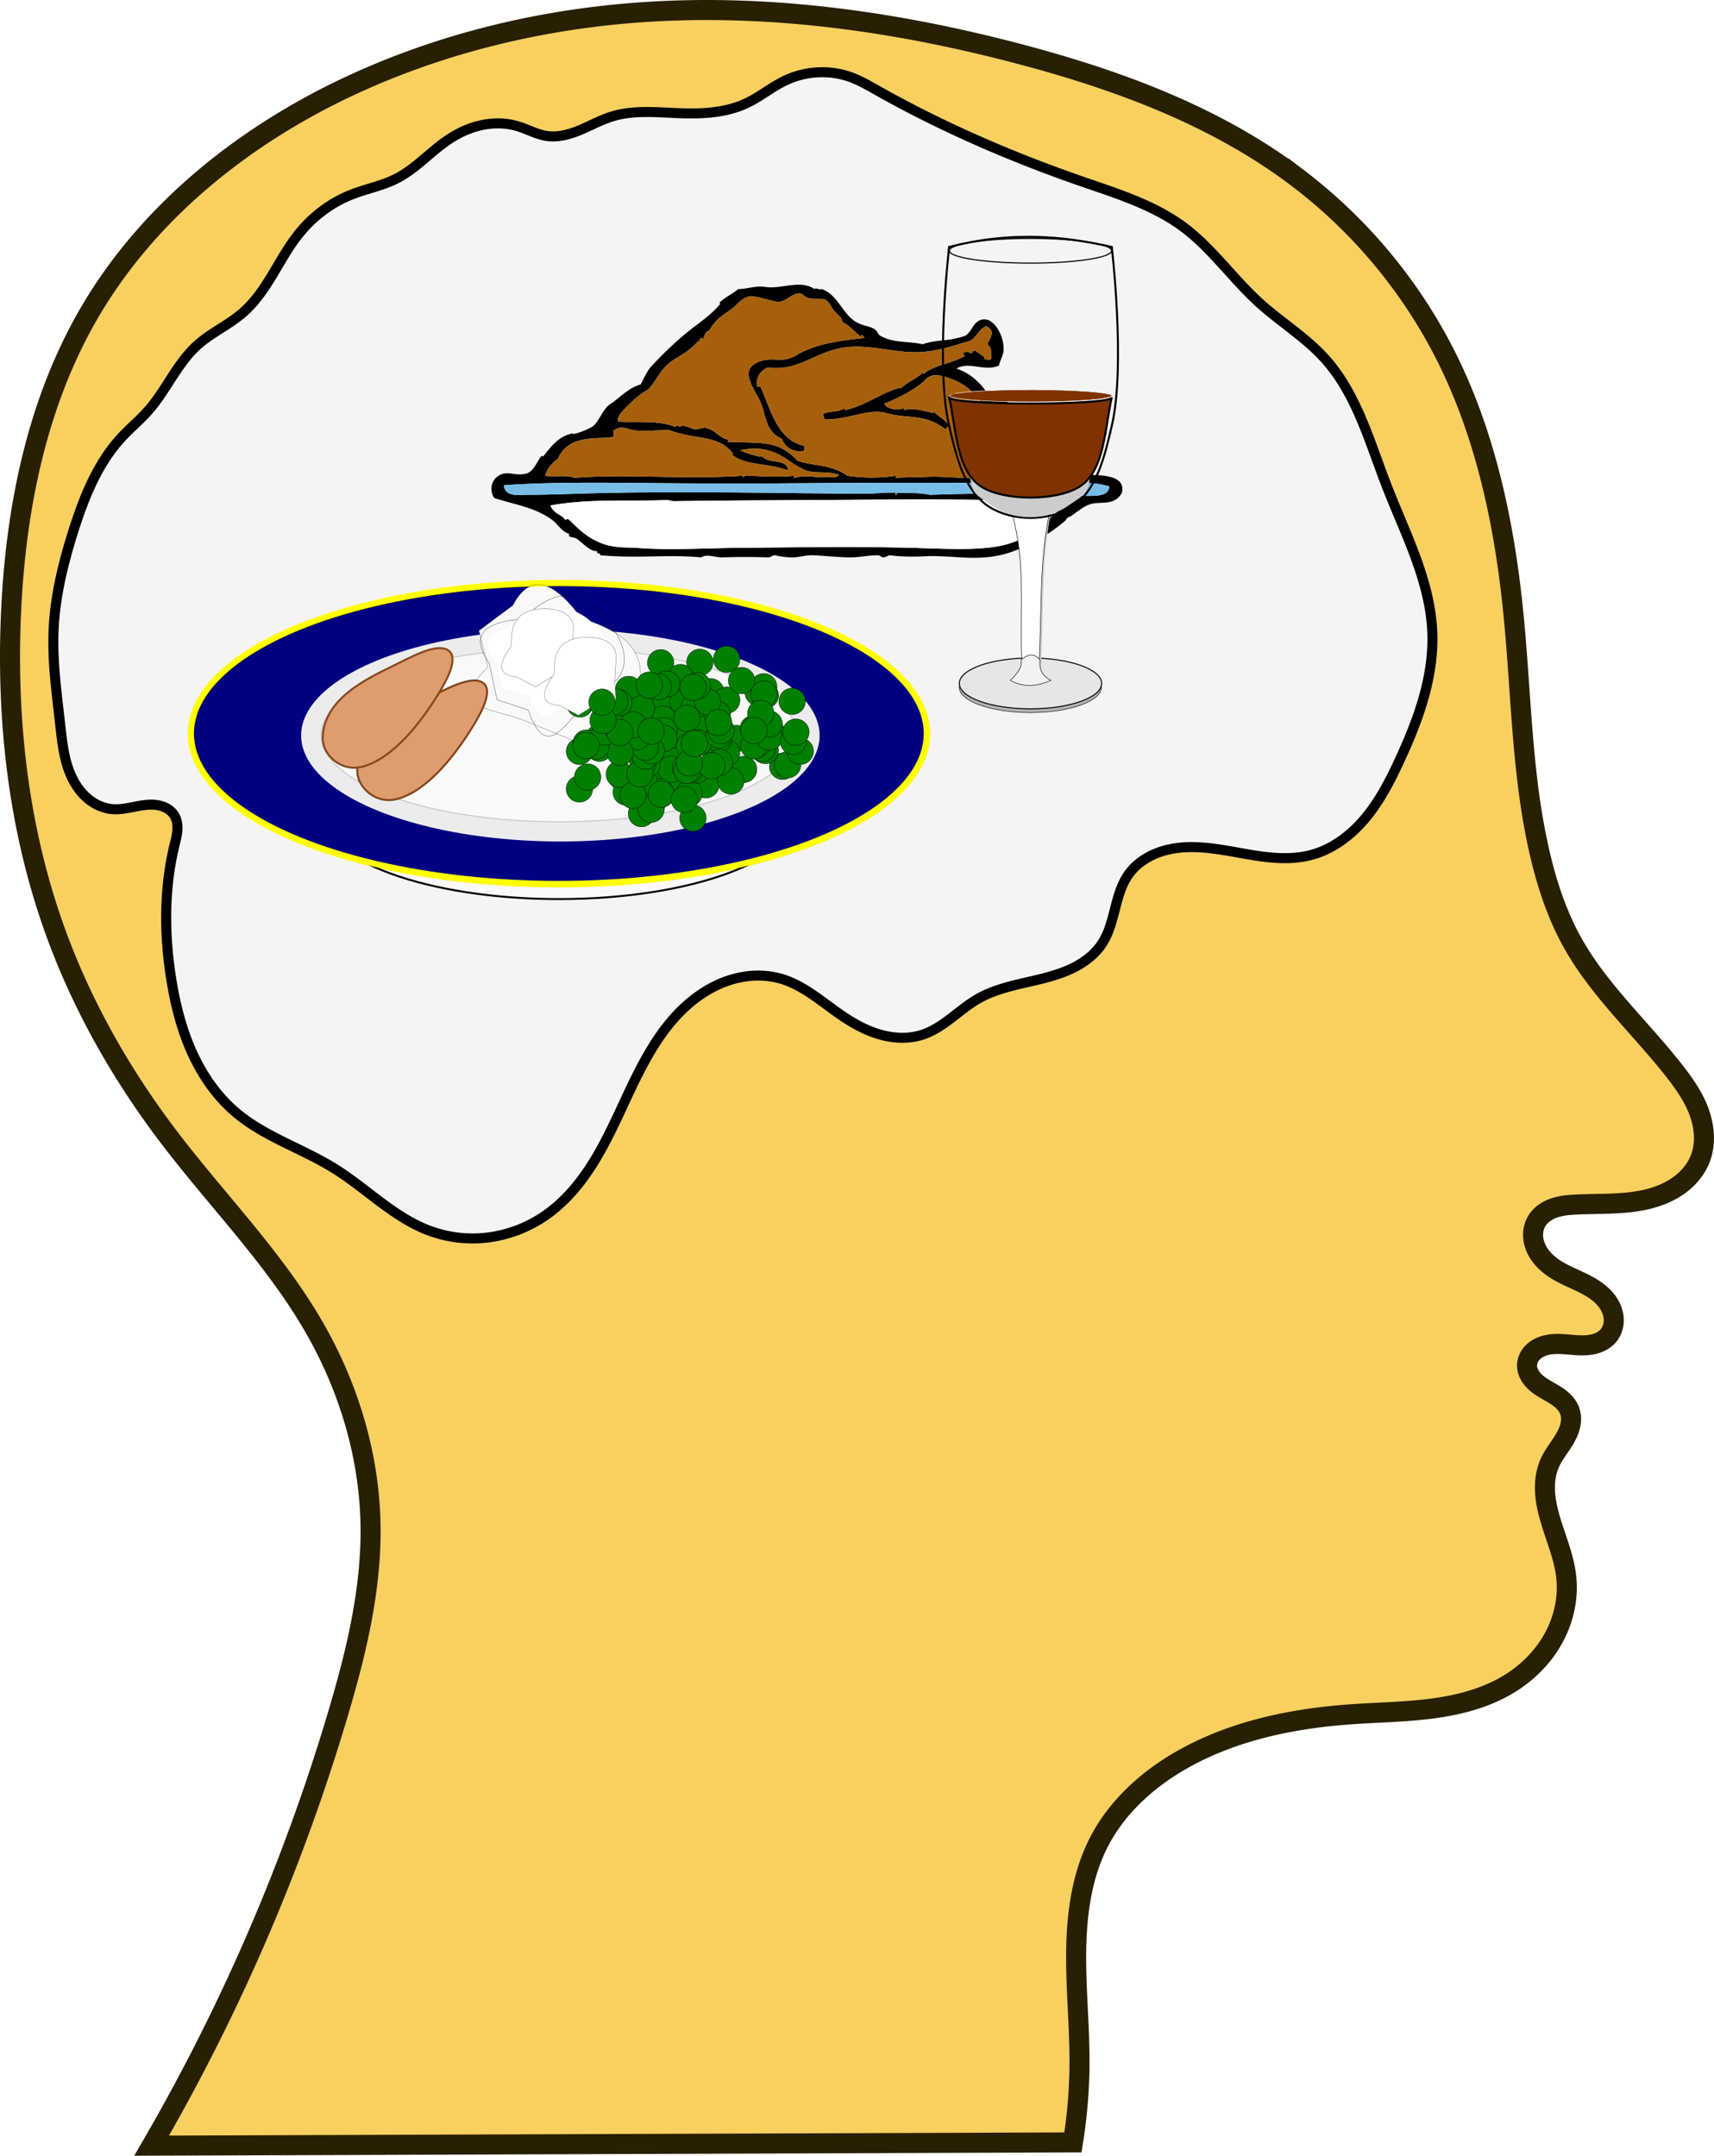 <?xml version="1.0"?>
<svg xmlns="http://www.w3.org/2000/svg" xmlns:xlink="http://www.w3.org/1999/xlink" height="215.164" width="171.111" version="1.0" viewBox="0 0 171.111 215.164">
  <defs>
    <filter id="a" color-interpolation-filters="sRGB">
      <feGaussianBlur stdDeviation="2.615"/>
    </filter>
    <filter id="b" color-interpolation-filters="sRGB">
      <feGaussianBlur stdDeviation="2.55"/>
    </filter>
    <filter id="d" color-interpolation-filters="sRGB">
      <feGaussianBlur stdDeviation="3" result="result10"/>
      <feBlend mode="multiply" in="result10" in2="SourceGraphic" result="result5"/>
      <feComposite result="fbSourceGraphic" in2="SourceGraphic" in="result5"/>
      <feGaussianBlur stdDeviation="5" result="result9"/>
      <feSpecularLighting lighting-color="#fff" specularConstant="2.2" result="result1" specularExponent="45" in="result9">
        <fePointLight y="-10000" x="-5000" z="20000"/>
      </feSpecularLighting>
      <feComposite result="result2" operator="in" in2="fbSourceGraphic" in="result1"/>
      <feComposite in2="fbSourceGraphic" k3=".8" k2="2" result="result4" in="result2" operator="arithmetic"/>
      <feBlend mode="multiply" in2="result4" in="result4"/>
    </filter>
    <filter id="e" color-interpolation-filters="sRGB">
      <feGaussianBlur stdDeviation=".475"/>
    </filter>
    <filter id="f" height="1.312" width="1.195" y="-.156" x="-.097" color-interpolation-filters="sRGB">
      <feGaussianBlur stdDeviation=".812"/>
    </filter>
  </defs>
  <g fill-rule="evenodd">
    <path d="M107.113 213.832l-91.975.326a198.285 198.285 0 0018.59-43.052c1.832-6.159 3.373-12.494 3.262-18.917-.118-6.85-2.145-13.62-5.544-19.57-4.007-7.012-9.797-12.807-14.677-19.243-4.81-6.344-8.76-13.367-11.415-20.873C1.784 82.408.602 71.56 1.114 60.866c.493-10.32 2.618-20.758 7.827-29.68C14.78 21.187 24.233 13.614 34.707 8.68 44.09 4.262 54.362 1.824 64.713 1.18c12.504-.778 25.071 1.033 37.182 4.24 9.849 2.608 19.613 6.226 27.723 12.394a51.313 51.313 0 0114.677 17.612c4.129 8.166 5.983 17.308 6.849 26.418.746 7.849.8 15.81 2.61 23.483.72 3.057 1.725 6.067 3.26 8.806 2.654 4.733 6.76 8.453 10.111 12.72.992 1.263 1.929 2.595 2.487 4.1.558 1.505.707 3.212.123 4.707-.427 1.09-1.226 2.015-2.184 2.69-.958.674-2.07 1.107-3.212 1.371-2.283.527-4.658.39-6.998.505-.736.036-1.48.1-2.177.336-.698.237-1.354.665-1.737 1.294a2.69 2.69 0 00-.378 1.396c0 .488.124.973.333 1.414.42.882 1.172 1.57 2.002 2.083.814.504 1.71.858 2.57 1.278.861.421 1.705.925 2.322 1.657.42.498.726 1.103.808 1.749.082.646-.073 1.332-.482 1.839-.339.421-.833.7-1.353.849-.52.148-1.069.173-1.61.152-1.08-.043-2.178-.264-3.233-.023-.483.11-.95.322-1.315.658-.364.336-.617.804-.642 1.3-.028.54.215 1.068.57 1.478.353.41.811.715 1.278.99.466.275.948.527 1.38.854.432.326.816.738 1.012 1.243.173.45.187.951.093 1.424-.094.472-.293.919-.531 1.338-.478.837-1.121 1.579-1.52 2.457-.39.86-.527 1.82-.493 2.763.033.943.233 1.874.494 2.781.561 1.956 1.412 3.848 1.63 5.871.232 2.147-.28 4.352-1.345 6.23-1.065 1.879-2.667 3.433-4.525 4.533-2.309 1.366-4.97 2.033-7.63 2.373-2.661.34-5.35.371-8.026.562-5.645.403-11.326 1.554-16.307 4.24-3.642 1.964-6.907 4.805-8.806 8.48-1.724 3.336-2.24 7.17-2.287 10.923-.046 3.754.35 7.502.33 11.256a50.705 50.705 0 01-.653 7.828z" fill="#f8d060" stroke="#291f02" stroke-width="2"/>
    <path d="M6.006 72.281c-.352-3.144-.796-6.298-.652-9.458.15-3.333.953-6.604 1.957-9.785 1.077-3.414 2.446-6.844 4.892-9.458.84-.899 1.796-1.687 2.609-2.61 1.801-2.044 2.866-4.701 4.892-6.523 1.393-1.251 3.157-2.028 4.566-3.261 1.208-1.057 2.113-2.411 2.942-3.785.829-1.373 1.601-2.79 2.603-4.043 1.373-1.717 3.176-3.1 5.219-3.914 1.502-.599 3.125-.893 4.566-1.63 1.939-.993 3.402-2.711 5.218-3.914 1-.663 2.113-1.168 3.288-1.416 1.174-.248 2.411-.233 3.561.111.99.296 1.913.83 2.936.979 1.137.164 2.29-.168 3.35-.613 1.06-.445 2.073-1.008 3.173-1.344 2.093-.64 4.336-.415 6.523-.326 2.327.094 4.74.009 6.849-.979 1.369-.641 2.548-1.635 3.914-2.283 2.02-.957 4.423-1.093 6.523-.326.914.334 1.761.826 2.61 1.304 6.536 3.688 13.454 6.68 20.547 9.133 3.51 1.214 7.14 2.336 10.11 4.566 2.832 2.126 4.879 5.123 7.502 7.501 2.117 1.919 4.604 3.43 6.523 5.545 3.19 3.516 4.48 8.294 6.197 12.72 1.864 4.803 4.373 9.528 4.566 14.677.166 4.416-1.405 8.71-3.261 12.72-.936 2.021-1.963 4.024-3.383 5.74-1.42 1.716-3.272 3.14-5.424 3.718-1.546.415-3.18.38-4.768.181-1.589-.198-3.154-.554-4.74-.772-1.586-.219-3.215-.297-4.776.058-1.56.355-3.058 1.181-3.98 2.49-.707 1.004-1.036 2.22-1.34 3.409-.304 1.19-.605 2.407-1.27 3.44-.624.972-1.544 1.73-2.558 2.285-1.013.555-2.122.916-3.24 1.207-2.236.581-4.587.91-6.595 2.053-.96.547-1.81 1.264-2.69 1.934-.878.67-1.806 1.306-2.855 1.654-1.376.456-2.89.385-4.283-.017-1.393-.402-2.676-1.12-3.87-1.94-1.9-1.305-3.668-2.912-5.871-3.588-1.727-.53-3.616-.432-5.331.134-1.715.566-3.26 1.585-4.566 2.833-2.61 2.497-4.234 5.827-5.759 9.1-.985 2.117-1.955 4.249-3.187 6.232-1.231 1.983-2.74 3.827-4.64 5.184a12.941 12.941 0 01-5.67 2.28 12.44 12.44 0 01-6.072-.65c-3.542-1.322-6.25-4.195-9.458-6.196-3.187-1.988-6.903-3.135-9.785-5.545-1.944-1.625-3.42-3.766-4.462-6.076-1.041-2.311-1.661-4.793-2.06-7.296-.71-4.432-.733-9.01.325-13.372.119-.489.251-.977.288-1.479.036-.501-.031-1.024-.288-1.457-.28-.473-.77-.799-1.296-.96-.526-.16-1.089-.166-1.635-.105-1.094.12-2.17.502-3.266.413-.901-.073-1.761-.469-2.455-1.049-.694-.58-1.226-1.338-1.611-2.156-.77-1.637-.951-3.478-1.152-5.275z" fill="#f4f4f4" stroke="#000"/>
  </g>
  <g clip-rule="evenodd" fill-rule="evenodd">
    <path d="M95.495 36.792c1.24.408 2.342 1.29 3.282 2.752 2.504.613 3.15 1.342 4.55 3.07 1.548-.442 3.71.712 3.811 1.694.996-.08 2.69.68 1.8 2.01-.154-.046.01-.092 0-.211-1.608.751-4.909.3-6.563 1.164 2.035.6 5.707-.073 7.833.212.88.118 2.076.408 1.8 1.693-.632 1.163-1.72.939-2.753 1.059-.902.105-1.654.825-2.328 1.27-.07.046-.429.12-.53.423-1.579 1.364-3.126 2.186-4.657 2.858-3.537 1.553-6.354.555-9.526.741-1.095.064-2.43.022-3.387-.106-.1-.013-.49.224-.635.212-.184-.015-.35-.21-.53-.212-.949-.012-1.896.227-2.857.212-1.196-.018-2.378-.153-3.599-.212-.848-.04-1.39.245-2.328.212a7.406 7.406 0 01-1.482-.212c-.174-.048-.519.216-.635.212a73.024 73.024 0 00-4.657 0c-.676.02-1.526-.38-2.117 0-3.54-.326-6.008.136-10.056-.212.032-.278-.41-.083-.317-.423-.734.089-1.449-.861-2.117-1.27-.223-.137-.941-.09-.635-.424-.784-.223-1.204-1.01-1.694-1.376-1.74-1.301-3.742-1.538-5.821-2.222-.467-.653-.389-1.715.423-2.223.905-.567 1.591.074 2.752-.212.77-.19 1.089-1.233 1.482-1.693.069-.08.268-.071.212 0 .883-1.124 1.556-2.028 2.963-2.329-.15.238 1.31-.268 1.906-.635.727-.448 1.062-1.836 1.905-2.329.62-.363 1.8-1.64 2.963-1.905.293-.544.636-1.338 1.059-1.8a37.14 37.14 0 013.175-3.069c1.303-1.103 2.822-2.046 3.705-3.175.048-.062-.076-.135-.106-.106.562-.55 1.354-.891 1.905-1.376.963-.006 1.752-.374 2.752-.212 1.486.242 3.482-.764 4.87.212.176-.187.354.094.74 0 1.634.566 2.08 2.64 3.599 3.387.568.28 1.232.331 1.693.635.23.151.313.511.53.635 1.312.753 2.706.512 4.233.847 1.243-.415 2.086-.322 3.07-.53.375-.078 1.007-.228 1.164-.317.722-.407.758-1.323 1.588-1.587 1.37-.437 2.486 1.965 2.223 3.28-.09.452-.336.828-.424 1.271-1.32.673-3.064-.459-4.236.317zm-9.525-3.28c.059-.001.12.085 0 .105-.67-.458-1.132-1.126-1.905-1.482.067-.423-.451-.67-.847-1.164-.206-.257-.4-.846-.846-1.058-.386-.184-1.239.028-1.8-.212-.392-.168-.447-.42-.74-.423-.79-.012-1.402.92-2.224.846-1.015-.17-2.015-.594-2.752-.529-.707.062-1.266.788-1.587 1.059-.747.628-1.44.89-2.117 1.799-.188.252-.327.598-.53.635-.236.043-.368.689-.423.741-.008.008-.362-.236-.317.106-.006-.044-.634.6-1.059.952-.564.467-1.35.847-1.905 1.27-1.278.976-1.636 2.455-2.434 2.858-.534.27-1.655 1.257-2.223 1.905-.196.225-.718.705-.53 1.165 1.535.116 3.935-.19 5.716.53.016-.197.359-.066.424-.213-.222.354.08.12.211.106.424-.044.885.276 1.27.318.373.04.84-.177 1.165-.106.892.196 1.24.979 2.223 1.164 0 .106-.086.126-.106.212 3.44.17 5.045-.211 6.986 1.905 1.77.554 3.275.31 4.974 1.482 1.47.219 3.066.264 4.87 0 .01.119-.155.165 0 .212 1.047-.082 2.046-.054 3.174-.106 2.473-.114 5.636.584 7.833-.424-.056.026-.095-.055 0-.105 2.363-1.27 5.03-.783 7.727-1.906-.226-.117-.86-.11-1.482-.106-1.059-1.891-2.946-.772-4.551-1.799.102-1.43-2.599-3.496-4.128-1.905.266.21.724-.349.846.212-.607.393-.862.974-1.376.952-.348-.342.146-.554-.211-.635-.031.146-.214.49-.53.635.032-.244-.306-.117-.317-.317.197-.897.908-1.28 1.693-1.588-.772-1.494-1.92-2.407-3.704-2.964-.868-.27-1.527-.324-2.117.318-.828.899-3.095 1.993-4.022 2.329.195.572 1.324.709 2.01.423.011.119-.153.165 0 .211.883-.275 2.067.16 2.964.318-.059 0-.12-.086 0-.106.474.479 1.143.763 1.482 1.376-.216.031-.207.287-.423.318-1.995-1.573-3.804-1.006-5.822-1.588-1.747-.504-3.599.607-6.139.635-.234-.246-.093-.283-.211-.53.559-.373 1.49-.14 2.222-.634 0 .061-.139.24 0 .211 1.453-.289 3.005-1.23 4.022-1.693.411-.187 1.6-.679 1.482-.423.77-.763 1.529-.923 2.329-1.694.01.119-.154.165 0 .212.919-.858 2.705-1.003 4.128-1.8-.149-.027-.12-.232-.212-.317.23-.091.577-.171.847.106.092-.155.158-.336.423-.318.298.335 1.058.607.847.847.356.012.56.211.74-.106-.157-.574.16-.861-.423-1.376.387-.836.81-1.306-.106-1.8-.825.334-1.036 1.286-1.693 1.482-1.248.373-2.637.866-4.34 1.059-3.114.353-5.963-1.089-9.103-.212-2.424.677-3.928 2.142-6.668 1.8-.807.287-1.264 1.188-1.058 1.905h.317c.92 1.896 1.582 5.37 4.446 5.927-.17.194.098.358-.212.53-1.113.039-1.72-.376-2.117-1.27-1.48-.606-1.563-2.085-2.01-3.388-.468-1.36-2.576-3.504-.107-4.34 1.446-.489 2.222.336 3.81-.74 1.947-1.006 3.953-1.307 6.67-1.588-.187.03-.329-.498-.424-.212zm-7.304 13.442c-2.212-.803-4.217-.441-5.61-1.588.034.028.153-.045.106-.106-1.46-1.899-3.528-1.293-6.35-2.328-1.581-.014-2.897.236-4.023-.106-.612-.186-1.048-.256-1.588.211.19.132-.082.308.106.53-1.144.408-4.426-.455-5.61 2.222-.705.489-1.121 1.122-1.27 1.694.643.15 2.44-.11 2.858.212 5.521-.43 10.767.191 16.935-.212-.202.419.068-.001.212 0 1.5.012 3.117.2 4.869 0 .01.119-.154.165 0 .212 1.282-.388 2.358.096 3.387-.106-.059.011.939.168 1.058-.212-1.358-.442-2.77.014-3.704-.635-1.244-.433-2.71-2.578-6.14-1.8.444.243 2.07.736 2.223.636.713.748 2.523.184 2.54 1.376zm-26.144 2.434c3.163-.014 5.739-.163 9.209-.212 8.882-.125 17.076.056 24.239.106 1.18.008 2.365-.145 3.493-.106-.006 0-.131.277 0 .212.029-.015.062-.213.105-.212 1.287.034 2.217-.004 3.281.212 4.574-.174 9.437-.148 13.443 0 .74.027 1.717.12 2.54.106.603-.011 1.892.022 1.905-.953-.464-.124-1.193-.32-2.117-.317-6.39.016-16.764-.094-27.52 0-6.182.053-11.414.037-15.241 0-6.095-.06-11.239-.11-15.56.211.125 1.198 1.503.96 2.223.956zm51.336.635c-9.505-.273-14.534-.153-23.816-.106-4.015.02-8.437.04-12.807.106-.047 0-.458-.122-.847-.106-3.365.141-7.475-.18-11.43.53.333.917 1.266.925 1.481 1.481.018-.123.167-.115.317-.106 1.038.994 1.843 1.859 3.388 2.435 1.29.481 2.661.36 3.387.423 3.092.266 7.314.023 10.055 0 5.66-.047 11.669-.155 17.57 0 3.018.08 6.287.301 8.785-.212.922-.189 2.277-.697 3.07-1.27.182-.131.407-.633.635-.74.737-.348 1.974-1.368 2.435-2.012-.474-.108-1.492-.403-2.225-.425z"/>
    <path d="M86.393 33.723c-2.716.282-4.721.582-6.668 1.588-1.588 1.076-2.365.251-3.81.74-2.47.836-.362 2.98.105 4.34.448 1.303.531 2.783 2.012 3.387.396.895 1.003 1.31 2.116 1.27.31-.17.042-.335.212-.529-2.864-.558-3.526-4.031-4.445-5.927h-.318c-.206-.717.251-1.617 1.059-1.905 2.74.342 4.244-1.122 6.668-1.8 3.139-.877 5.989.565 9.102.212 1.703-.193 3.092-.685 4.34-1.059.657-.196.869-1.147 1.694-1.481.915.494.492.963.106 1.8.582.514.265.8.423 1.375-.181.318-.385.118-.74.106.21-.24-.55-.512-.847-.847-.265-.018-.332.163-.424.318-.27-.277-.618-.197-.847-.106.092.085.063.29.212.317-1.423.797-3.209.943-4.128 1.8-.154-.047.01-.093 0-.212-.8.771-1.559.931-2.328 1.694.117-.256-1.071.236-1.482.423-1.018.464-2.57 1.404-4.023 1.694-.139.027 0-.15 0-.212-.733.494-1.663.261-2.222.635.118.246-.023.283.212.53 2.54-.029 4.391-1.14 6.139-.636 2.017.583 3.827.016 5.82 1.588.217-.031.208-.286.424-.318-.339-.613-1.007-.897-1.481-1.376-.12.02-.06.107 0 .106-.898-.158-2.082-.593-2.964-.317-.154-.047.01-.093 0-.212-.686.286-1.816.15-2.011-.423.927-.336 3.195-1.43 4.022-2.329.59-.642 1.249-.588 2.117-.317 1.784.556 2.932 1.47 3.704 2.963-.785.309-1.496.691-1.693 1.588.012.2.35.073.317.317.316-.146.499-.488.53-.635.357.082-.137.293.211.635.514.022.77-.56 1.376-.952-.121-.56-.58-.002-.846-.212 1.53-1.59 4.23.476 4.128 1.905 1.606 1.027 3.493-.092 4.551 1.8.622-.004 1.256-.011 1.482.105-2.696 1.123-5.363.636-7.727 1.906-.095.05-.056.131 0 .106-2.196 1.007-5.36.31-7.832.423-1.129.052-2.127.024-3.176.106-.154-.047.011-.093 0-.212a16.406 16.406 0 01-4.869 0c-1.699-1.172-3.203-.928-4.974-1.482-1.94-2.116-3.546-1.734-6.986-1.905.02-.086.106-.105.106-.212-.984-.185-1.331-.968-2.223-1.164-.324-.071-.792.146-1.164.106-.386-.042-.847-.361-1.27-.318-.132.014-.434.249-.212-.106-.065.147-.408.016-.424.212-1.781-.718-4.181-.413-5.715-.529-.189-.46.333-.94.529-1.164.568-.65 1.689-1.636 2.223-1.905.798-.404 1.157-1.883 2.434-2.858.555-.424 1.341-.803 1.905-1.27.426-.352 1.053-.996 1.059-.953-.045-.342.31-.098.317-.106.055-.052.187-.698.424-.74.202-.037.34-.383.53-.636.676-.908 1.37-1.171 2.116-1.8.321-.27.88-.995 1.588-1.058.736-.065 1.736.36 2.752.53.821.074 1.433-.859 2.222-.847.295.004.35.255.741.423.561.24 1.414.029 1.8.212.446.212.64.801.846 1.058.396.493.914.74.847 1.165.773.355 1.234 1.023 1.905 1.481.12-.02.06-.106 0-.105.097-.287.24.241.425.211z" fill="#a6600c"/>
    <path d="M76.126 45.578c-.153.1-1.78-.393-2.222-.636 3.429-.779 4.894 1.367 6.139 1.8.934.65 2.345.193 3.704.635-.12.38-1.117.223-1.058.212-1.03.202-2.105-.282-3.387.106-.154-.047.01-.093 0-.212-1.752.2-3.369.012-4.87 0-.143-.001-.413.419-.21 0-6.17.403-11.415-.217-16.936.212-.417-.321-2.215-.063-2.858-.212.148-.571.564-1.205 1.27-1.694 1.184-2.677 4.466-1.814 5.61-2.222-.188-.222.083-.398-.106-.53.54-.467.976-.397 1.588-.211 1.126.342 2.442.092 4.022.106 2.823 1.035 4.891.429 6.35 2.328.048.06-.071.134-.105.106 1.393 1.146 3.397.785 5.61 1.588-.02-1.192-1.83-.628-2.542-1.376z" fill="#a6600c"/>
    <path d="M50.3 48.436c4.32-.321 9.464-.272 15.559-.211 3.827.038 9.06.053 15.242 0 10.755-.094 21.13.016 27.52 0 .923-.003 1.653.194 2.116.317-.013.975-1.302.942-1.905.953-.823.014-1.8-.079-2.54-.106a186.867 186.867 0 00-13.442 0c-1.065-.215-1.995-.177-3.281-.212-.044-.001-.077.197-.106.212-.13.065-.006-.212 0-.212-1.128-.039-2.312.114-3.493.106-7.162-.05-15.357-.23-24.239-.106-3.47.05-6.046.198-9.208.212-.723 0-2.1.239-2.225-.955z" fill="#78bde8"/>
    <path d="M106.081 50.446c-.46.644-1.698 1.663-2.434 2.011-.229.108-.453.61-.635.74-.793.573-2.148 1.082-3.07 1.271-2.499.513-5.768.291-8.785.212-5.902-.156-11.91-.047-17.57 0-2.741.022-6.964.266-10.056 0-.725-.063-2.096.058-3.387-.424-1.544-.576-2.35-1.44-3.387-2.434-.15-.01-.3-.018-.318.106-.214-.556-1.148-.565-1.481-1.482 3.956-.71 8.066-.388 11.43-.53.39-.016.8.107.848.106 4.37-.065 8.792-.085 12.807-.105 9.28-.048 14.31-.168 23.815.105.734.024 1.752.319 2.223.426z" fill="#fff"/>
  </g>
  <ellipse ry="74" rx="181" cy="493.362" cx="382" transform="matrix(.131 0 0 .117 5.753 23.356)" fill="#f9f9f9" stroke="#000" stroke-width="1.643" filter="url(#a)"/>
  <ellipse ry="15.017" rx="36.731" cy="73.209" cx="55.791" fill="navy" stroke="#ff0" stroke-width=".609"/>
  <ellipse ry="74" rx="181" cy="493.362" cx="382" transform="matrix(.143 0 0 .143 1.317 2.855)" fill="#ececec" filter="url(#b)"/>
  <ellipse ry="74" rx="181" cy="493.362" cx="382" transform="matrix(.131 0 0 .117 5.753 15.644)" fill="#f9f9f9" stroke="#ccc" filter="url(#a)"/>
  <use width="744.094" height="1052.362" transform="translate(-7.18 3.812)" xlink:href="#c"/>
  <use width="744.094" height="1052.362" transform="translate(-.986 6.272)" xlink:href="#c"/>
  <use width="744.094" height="1052.362" transform="translate(-6.36 2.624)" xlink:href="#c"/>
  <use width="744.094" height="1052.362" transform="translate(-.036 .863)" xlink:href="#c"/>
  <use width="744.094" height="1052.362" transform="translate(-3 2.547)" xlink:href="#c"/>
  <use width="744.094" height="1052.362" transform="translate(.446 3.765)" xlink:href="#c"/>
  <use width="744.094" height="1052.362" transform="translate(3.808 -5.627)" xlink:href="#c"/>
  <use width="744.094" height="1052.362" transform="translate(2.631 3.99)" xlink:href="#c"/>
  <use width="744.094" height="1052.362" transform="translate(5.036 -2.157)" xlink:href="#c"/>
  <use width="744.094" height="1052.362" transform="translate(-2.513 4.121)" xlink:href="#c"/>
  <use width="744.094" height="1052.362" transform="translate(-3.203 2.342)" xlink:href="#c"/>
  <use width="744.094" height="1052.362" transform="translate(4.331 -1.843)" xlink:href="#c"/>
  <use width="744.094" height="1052.362" transform="translate(3.959 -3.009)" xlink:href="#c"/>
  <use width="744.094" height="1052.362" transform="translate(3.165 1.554)" xlink:href="#c"/>
  <use width="744.094" height="1052.362" transform="translate(6.78 -4.456)" xlink:href="#c"/>
  <use width="744.094" height="1052.362" transform="translate(4.236 -3.223)" xlink:href="#c"/>
  <use width="744.094" height="1052.362" transform="translate(.949 2.614)" xlink:href="#c"/>
  <use width="744.094" height="1052.362" transform="translate(9.214 1.867)" xlink:href="#c"/>
  <use width="744.094" height="1052.362" transform="translate(5.145 2.784)" xlink:href="#c"/>
  <use width="744.094" height="1052.362" transform="translate(4.515 -4.545)" xlink:href="#c"/>
  <use width="744.094" height="1052.362" transform="translate(2.348 .001)" xlink:href="#c"/>
  <use width="744.094" height="1052.362" transform="translate(2.843 2.757)" xlink:href="#c"/>
  <use width="744.094" height="1052.362" transform="translate(1.142 -6.694)" xlink:href="#c"/>
  <use width="744.094" height="1052.362" transform="translate(1.962 1.838)" xlink:href="#c"/>
  <use width="744.094" height="1052.362" transform="translate(2.683 -4.257)" xlink:href="#c"/>
  <use width="744.094" height="1052.362" transform="translate(.871 4.106)" xlink:href="#c"/>
  <use width="744.094" height="1052.362" transform="translate(.088 5.237)" xlink:href="#c"/>
  <use width="744.094" height="1052.362" transform="translate(-.026 5.84)" xlink:href="#c"/>
  <use width="744.094" height="1052.362" transform="translate(-.706 3.093)" xlink:href="#c"/>
  <use width="744.094" height="1052.362" transform="translate(-.431 1.4)" xlink:href="#c"/>
  <use width="744.094" height="1052.362" transform="translate(-.827 1.209)" xlink:href="#c"/>
  <use width="744.094" height="1052.362" transform="translate(1.296 -5.071)" xlink:href="#c"/>
  <use width="744.094" height="1052.362" transform="translate(3.4 1.695)" xlink:href="#c"/>
  <use width="744.094" height="1052.362" transform="translate(.982 4.336)" xlink:href="#c"/>
  <use width="744.094" height="1052.362" transform="translate(-1.837 4.449)" xlink:href="#c"/>
  <use width="744.094" height="1052.362" transform="translate(3.331 -1.447)" xlink:href="#c"/>
  <use width="744.094" height="1052.362" transform="translate(1.626 -2.539)" xlink:href="#c"/>
  <use width="744.094" height="1052.362" transform="translate(6.827 1.943)" xlink:href="#c"/>
  <use width="744.094" height="1052.362" transform="translate(1.199 -3.159)" xlink:href="#c"/>
  <use width="744.094" height="1052.362" transform="translate(5.453 3.392)" xlink:href="#c"/>
  <use width="744.094" height="1052.362" transform="translate(8.48 -1.225)" xlink:href="#c"/>
  <use width="744.094" height="1052.362" transform="translate(4.152 6.724)" xlink:href="#c"/>
  <use width="744.094" height="1052.362" transform="translate(5.929 -5.882)" xlink:href="#c"/>
  <use width="744.094" height="1052.362" transform="translate(-1.136 2.305)" xlink:href="#c"/>
  <use width="744.094" height="1052.362" transform="translate(-.596 .547)" xlink:href="#c"/>
  <use width="744.094" height="1052.362" transform="translate(6.63 -.154)" xlink:href="#c"/>
  <use width="744.094" height="1052.362" transform="translate(13.102 1.552)" xlink:href="#c"/>
  <use width="744.094" height="1052.362" transform="translate(3.776 4.247)" xlink:href="#c"/>
  <use width="744.094" height="1052.362" transform="translate(3.29 4.86)" xlink:href="#c"/>
  <use width="744.094" height="1052.362" transform="translate(11.534 -1.782)" xlink:href="#c"/>
  <use width="744.094" height="1052.362" transform="translate(11.367 -.027)" xlink:href="#c"/>
  <use width="744.094" height="1052.362" transform="translate(3.14 -4.94)" xlink:href="#c"/>
  <use width="744.094" height="1052.362" transform="translate(2.292 -1.624)" xlink:href="#c"/>
  <use width="744.094" height="1052.362" transform="translate(1.276 -2.012)" xlink:href="#c"/>
  <use width="744.094" height="1052.362" transform="translate(13.61 1.389)" xlink:href="#c"/>
  <use width="744.094" height="1052.362" transform="translate(11.077 -.235)" xlink:href="#c"/>
  <use width="744.094" height="1052.362" transform="translate(4.522 1.912)" xlink:href="#c"/>
  <use width="744.094" height="1052.362" transform="translate(3.825 1.912)" xlink:href="#c"/>
  <use width="744.094" height="1052.362" transform="translate(4.256 -4.288)" xlink:href="#c"/>
  <use width="744.094" height="1052.362" transform="translate(3.533 1.956)" xlink:href="#c"/>
  <use width="744.094" height="1052.362" transform="translate(7.515 .212)" xlink:href="#c"/>
  <use width="744.094" height="1052.362" transform="translate(12.037 -1.753)" xlink:href="#c"/>
  <use width="744.094" height="1052.362" transform="translate(11.37 -5.521)" xlink:href="#c"/>
  <use width="744.094" height="1052.362" transform="translate(4.736 -2.8)" xlink:href="#c"/>
  <use width="744.094" height="1052.362" transform="translate(7.937 3.022)" xlink:href="#c"/>
  <use width="744.094" height="1052.362" transform="translate(10.557 -.65)" xlink:href="#c"/>
  <use width="744.094" height="1052.362" transform="translate(6.746 -1.219)" xlink:href="#c"/>
  <use width="744.094" height="1052.362" transform="translate(5.321 -2.14)" xlink:href="#c"/>
  <use width="744.094" height="1052.362" transform="translate(10.182 -2.215)" xlink:href="#c"/>
  <use width="744.094" height="1052.362" transform="translate(14.864 .051)" xlink:href="#c"/>
  <use width="744.094" height="1052.362" transform="translate(10.226 -.486)" xlink:href="#c"/>
  <use width="744.094" height="1052.362" transform="translate(11.777 -1.369)" xlink:href="#c"/>
  <use width="744.094" height="1052.362" transform="translate(10.66 -5.818)" xlink:href="#c"/>
  <use width="744.094" height="1052.362" transform="translate(3.806 -.438)" xlink:href="#c"/>
  <use width="744.094" height="1052.362" transform="translate(11.22 -6.388)" xlink:href="#c"/>
  <use width="744.094" height="1052.362" transform="translate(14.18 -.947)" xlink:href="#c"/>
  <use width="744.094" height="1052.362" transform="translate(7.526 -5.053)" xlink:href="#c"/>
  <use width="744.094" height="1052.362" transform="translate(14.431 -1.856)" xlink:href="#c"/>
  <use width="744.094" height="1052.362" transform="translate(4.84 -8.827)" xlink:href="#c"/>
  <use width="744.094" height="1052.362" transform="translate(6.57 -3.637)" xlink:href="#c"/>
  <use width="744.094" height="1052.362" transform="translate(.93 -8.782)" xlink:href="#c"/>
  <use width="744.094" height="1052.362" transform="translate(6.797 1.164)" xlink:href="#c"/>
  <use width="744.094" height="1052.362" transform="translate(3.549 -3.245)" xlink:href="#c"/>
  <use width="744.094" height="1052.362" transform="translate(5.612 -4.889)" xlink:href="#c"/>
  <use width="744.094" height="1052.362" transform="translate(6.051 1.505)" xlink:href="#c"/>
  <use width="744.094" height="1052.362" transform="translate(2.915 -7.308)" xlink:href="#c"/>
  <use width="744.094" height="1052.362" transform="translate(14.057 -4.933)" xlink:href="#c"/>
  <use width="744.094" height="1052.362" transform="translate(11.762 -2.672)" xlink:href="#c"/>
  <use width="744.094" height="1052.362" transform="translate(4.61 -6.49)" xlink:href="#c"/>
  <use width="744.094" height="1052.362" transform="translate(7.518 -9.134)" xlink:href="#c"/>
  <use width="744.094" height="1052.362" transform="translate(4.677 -.783)" xlink:href="#c"/>
  <use width="744.094" height="1052.362" transform="translate(6.767 -1.58)" xlink:href="#c"/>
  <use width="744.094" height="1052.362" transform="translate(6.967 -2.001)" xlink:href="#c"/>
  <use width="744.094" height="1052.362" transform="translate(9.007 -7.006)" xlink:href="#c"/>
  <use width="744.094" height="1052.362" transform="translate(11.241 -5.657)" xlink:href="#c"/>
  <use width="744.094" height="1052.362" transform="translate(3.808 1.22)" xlink:href="#c"/>
  <use width="744.094" height="1052.362" transform="translate(4.16 -6.326)" xlink:href="#c"/>
  <use width="744.094" height="1052.362" transform="translate(1.523 -6.648)" xlink:href="#c"/>
  <use width="744.094" height="1052.362" transform="translate(6.713 -2.81)" xlink:href="#c"/>
  <use width="744.094" height="1052.362" transform="translate(4.307 -.725)" xlink:href="#c"/>
  <use width="744.094" height="1052.362" transform="translate(10.928 -3.727)" xlink:href="#c"/>
  <use width="744.094" height="1052.362" transform="translate(10.256 -2.021)" xlink:href="#c"/>
  <use width="744.094" height="1052.362" transform="translate(1.263 -1.232)" xlink:href="#c"/>
  <path d="M58.06 61.715c-3.266-4.418-5.376-4.116-6.868-1.292l-3.377 2.515.889 3.629c-4.2 4.113.57 4.218 3.327 5.222l4.321 1.759c3.805 1.878 6.48-.995 7.473-5.017.424-2.627-.195-5.097-5.765-6.816z" fill="#f9f9f9" stroke="#000" stroke-width=".02"/>
  <path d="M52.218 61.786c-4.55.33-5.045 2.01-3.376 4.414l.78 3.635 3.115 1.038c1.73 4.98 3.462 1.546 5.193 0l2.856-2.337c2.77-1.904 1.471-5.193-1.298-7.789-1.887-1.531-4.013-2.228-7.27 1.039z" fill="none" stroke="#000" stroke-width=".026"/>
  <path d="M52.372 62.508c-3.907.252-4.333 1.534-2.899 3.366l.67 2.772 2.675.792c1.486 3.797 2.973 1.179 4.46 0l2.452-1.782c2.379-1.452 1.264-3.96-1.114-5.94-1.621-1.167-3.446-1.699-6.244.792z" fill="#fff"/>
  <path d="M42.473 69.798c-2.067.997-4.467 2.252-5.787 4.104-.921 1.292-1.272 2.934-.834 3.972.54 1.279 2.08 2.367 3.874 1.853 3.035-.87 5.727-4.392 7.432-7.15.892-1.441 2.055-3.585 1.13-4.368-1.133-.958-3.892.66-5.815 1.588z" fill="#df9c6f" stroke="#83461d" stroke-width=".203"/>
  <path d="M39.023 66.569c-2.067.998-4.467 2.252-5.787 4.104-.921 1.292-1.272 2.934-.834 3.972.54 1.279 2.08 2.367 3.874 1.853 3.035-.87 5.727-4.392 7.432-7.15.892-1.441 2.056-3.585 1.13-4.368-1.133-.958-3.892.66-5.815 1.589z" fill="#df9c6f" stroke="#88491e" stroke-width=".203"/>
  <path d="M51.06 64.456c-1.613 2.154-1.092 2.99.57 3.123l1.84.98 1.642-1.012c2.778 1.047 1.99-.982 2.003-2.321l.11-2.13c.262-1.935-1.632-2.557-3.8-2.269-1.377.284-2.492.979-2.364 3.63z" fill="#fff" stroke="#000" stroke-width=".02"/>
  <ellipse transform="matrix(.203 0 0 .203 -21.73 -26.912)" ry="74" rx="181" cy="493.362" cx="382" fill="none" stroke="#ff0" stroke-width="3" filter="url(#d)"/>
  <ellipse cx="102.86" cy="68.586" rx="7.103" ry="2.537" fill="#b3b3b3" stroke="#000" stroke-width=".051"/>
  <ellipse transform="matrix(.203 0 0 .203 53.14 -34.275)" cx="245" cy="504.862" rx="35" ry="12.5" fill="#e6e6e6" stroke="#000" stroke-width=".5" filter="url(#e)"/>
  <path d="M101.25 50.626h3.773c-1.173 5.412-.77 10.824-1.132 16.236h-1.51c-.351-5.408.51-10.654-1.132-16.236z" fill="#ccc"/>
  <path d="M100.843 50.626h4.059c-1.261 5.411-.827 10.823-1.218 16.235-.54.462-1.082.493-1.623 0-.378-5.408.547-10.654-1.218-16.235z" fill="#fff" stroke="#000" stroke-width=".051"/>
  <path d="M94.755 24.65s-1.399 11.933 0 17.858c.695 2.944 1.485 6.527 4.059 8.118 2.302 1.422 5.816 1.422 8.117 0 2.574-1.59 3.364-5.174 4.059-8.118 1.399-5.925 0-17.858 0-17.858-4.96-1.13-10.199-1.561-16.235 0z" fill="none" stroke="#000" stroke-width=".203"/>
  <path d="M96.618 46.567c.626 2.903.241 2.434 2.56 4.002 2.075 1.403 5.242 1.403 7.316 0 2.32-1.568 1.934-1.099 2.56-4.002-1.828 4.002-10.607 4.002-12.436 0z" fill="#ccc"/>
  <path d="M94.755 39.667c.695 2.944.674 7.339 3.247 8.93 2.302 1.422 7.44 1.422 9.741 0 2.573-1.591 2.552-5.986 3.247-8.93 0 .812-16.235.812-16.235 0z" fill="#803300" stroke="#000" stroke-width=".203"/>
  <ellipse cx="102.873" cy="25.028" rx="8.106" ry="1.233" fill="none" stroke="#000" stroke-width=".112"/>
  <path transform="matrix(.203 0 0 .203 52.139 -37.116)" d="M245.35 507.36c3.582-3.392 6.653-3.207 9.293 0-.328 3.685.097 7.245 5.353 10-6.666 2.869-13.333 3.708-20 0 3.041-3.02 6.002-6.059 5.354-10z" fill="#f2f2f2" stroke="#000" stroke-width=".25" filter="url(#f)"/>
  <ellipse ry=".609" rx="8.099" cy="39.505" cx="102.894" fill="#803300" stroke="#fff" stroke-width=".05"/>
  <path d="M94.437 39.365l16.762.072s-5.637-.485-8.058-.502c-2.635-.02-8.704.43-8.704.43z" fill="#803300"/>
  <circle r="1.319" cy="74.933" cx="65.025" id="c" fill="green" stroke="#000" stroke-width=".038"/>
  <use width="744.094" height="1052.362" transform="translate(-7.125 -4.677)" xlink:href="#c"/>
  <use width="744.094" height="1052.362" transform="translate(-7.175 .061)" xlink:href="#c"/>
  <use width="744.094" height="1052.362" transform="translate(-5.258 -1.267)" xlink:href="#c"/>
  <use width="744.094" height="1052.362" transform="translate(-5.188 -.257)" xlink:href="#c"/>
  <use width="744.094" height="1052.362" transform="translate(-.603 -.35)" xlink:href="#c"/>
  <use width="744.094" height="1052.362" transform="translate(-6.503 -.762)" xlink:href="#c"/>
  <use width="744.094" height="1052.362" transform="translate(.69 -6.373)" xlink:href="#c"/>
  <use width="744.094" height="1052.362" transform="translate(-1.404 -1.419)" xlink:href="#c"/>
  <use width="744.094" height="1052.362" transform="translate(-3.124 .167)" xlink:href="#c"/>
  <use width="744.094" height="1052.362" transform="translate(-5.533 -.465)" xlink:href="#c"/>
  <use width="744.094" height="1052.362" transform="translate(-4.63 -1.87)" xlink:href="#c"/>
  <use width="744.094" height="1052.362" transform="translate(-2.208 -4.03)" xlink:href="#c"/>
  <use width="744.094" height="1052.362" transform="translate(-2.265 -6.122)" xlink:href="#c"/>
  <use width="744.094" height="1052.362" transform="translate(-3.326 -2.646)" xlink:href="#c"/>
  <use width="744.094" height="1052.362" transform="translate(-3.35 -2.208)" xlink:href="#c"/>
  <use width="744.094" height="1052.362" transform="translate(-.978 -4.19)" xlink:href="#c"/>
  <use width="744.094" height="1052.362" transform="translate(-.208 -6.55)" xlink:href="#c"/>
  <use width="744.094" height="1052.362" transform="translate(-3.244 -4.794)" xlink:href="#c"/>
  <use width="744.094" height="1052.362" transform="translate(-1.814 -2.586)" xlink:href="#c"/>
  <use width="744.094" height="1052.362" transform="translate(-3.634 -4.918)" xlink:href="#c"/>
  <use width="744.094" height="1052.362" transform="translate(-.017 -1.964)" xlink:href="#c"/>
  <use width="744.094" height="1052.362" transform="translate(-3.148 -1.818)" xlink:href="#c"/>
  <use width="744.094" height="1052.362" transform="translate(-4.82 -3.025)" xlink:href="#c"/>
  <path d="M55.323 67.297c-1.615 2.154-1.093 2.99.569 3.123l1.84.98 1.642-1.012c2.778 1.047 1.99-.982 2.002-2.32l.111-2.132c.261-1.934-1.633-2.556-3.801-2.268-1.377.284-2.491.98-2.363 3.63z" fill="#fff" stroke="#000" stroke-width=".02"/>
  <use width="744.094" height="1052.362" transform="translate(-4.924 -4.844)" xlink:href="#c"/>
  <use width="744.094" height="1052.362" transform="translate(-6.52 -.516)" xlink:href="#c"/>
</svg>
